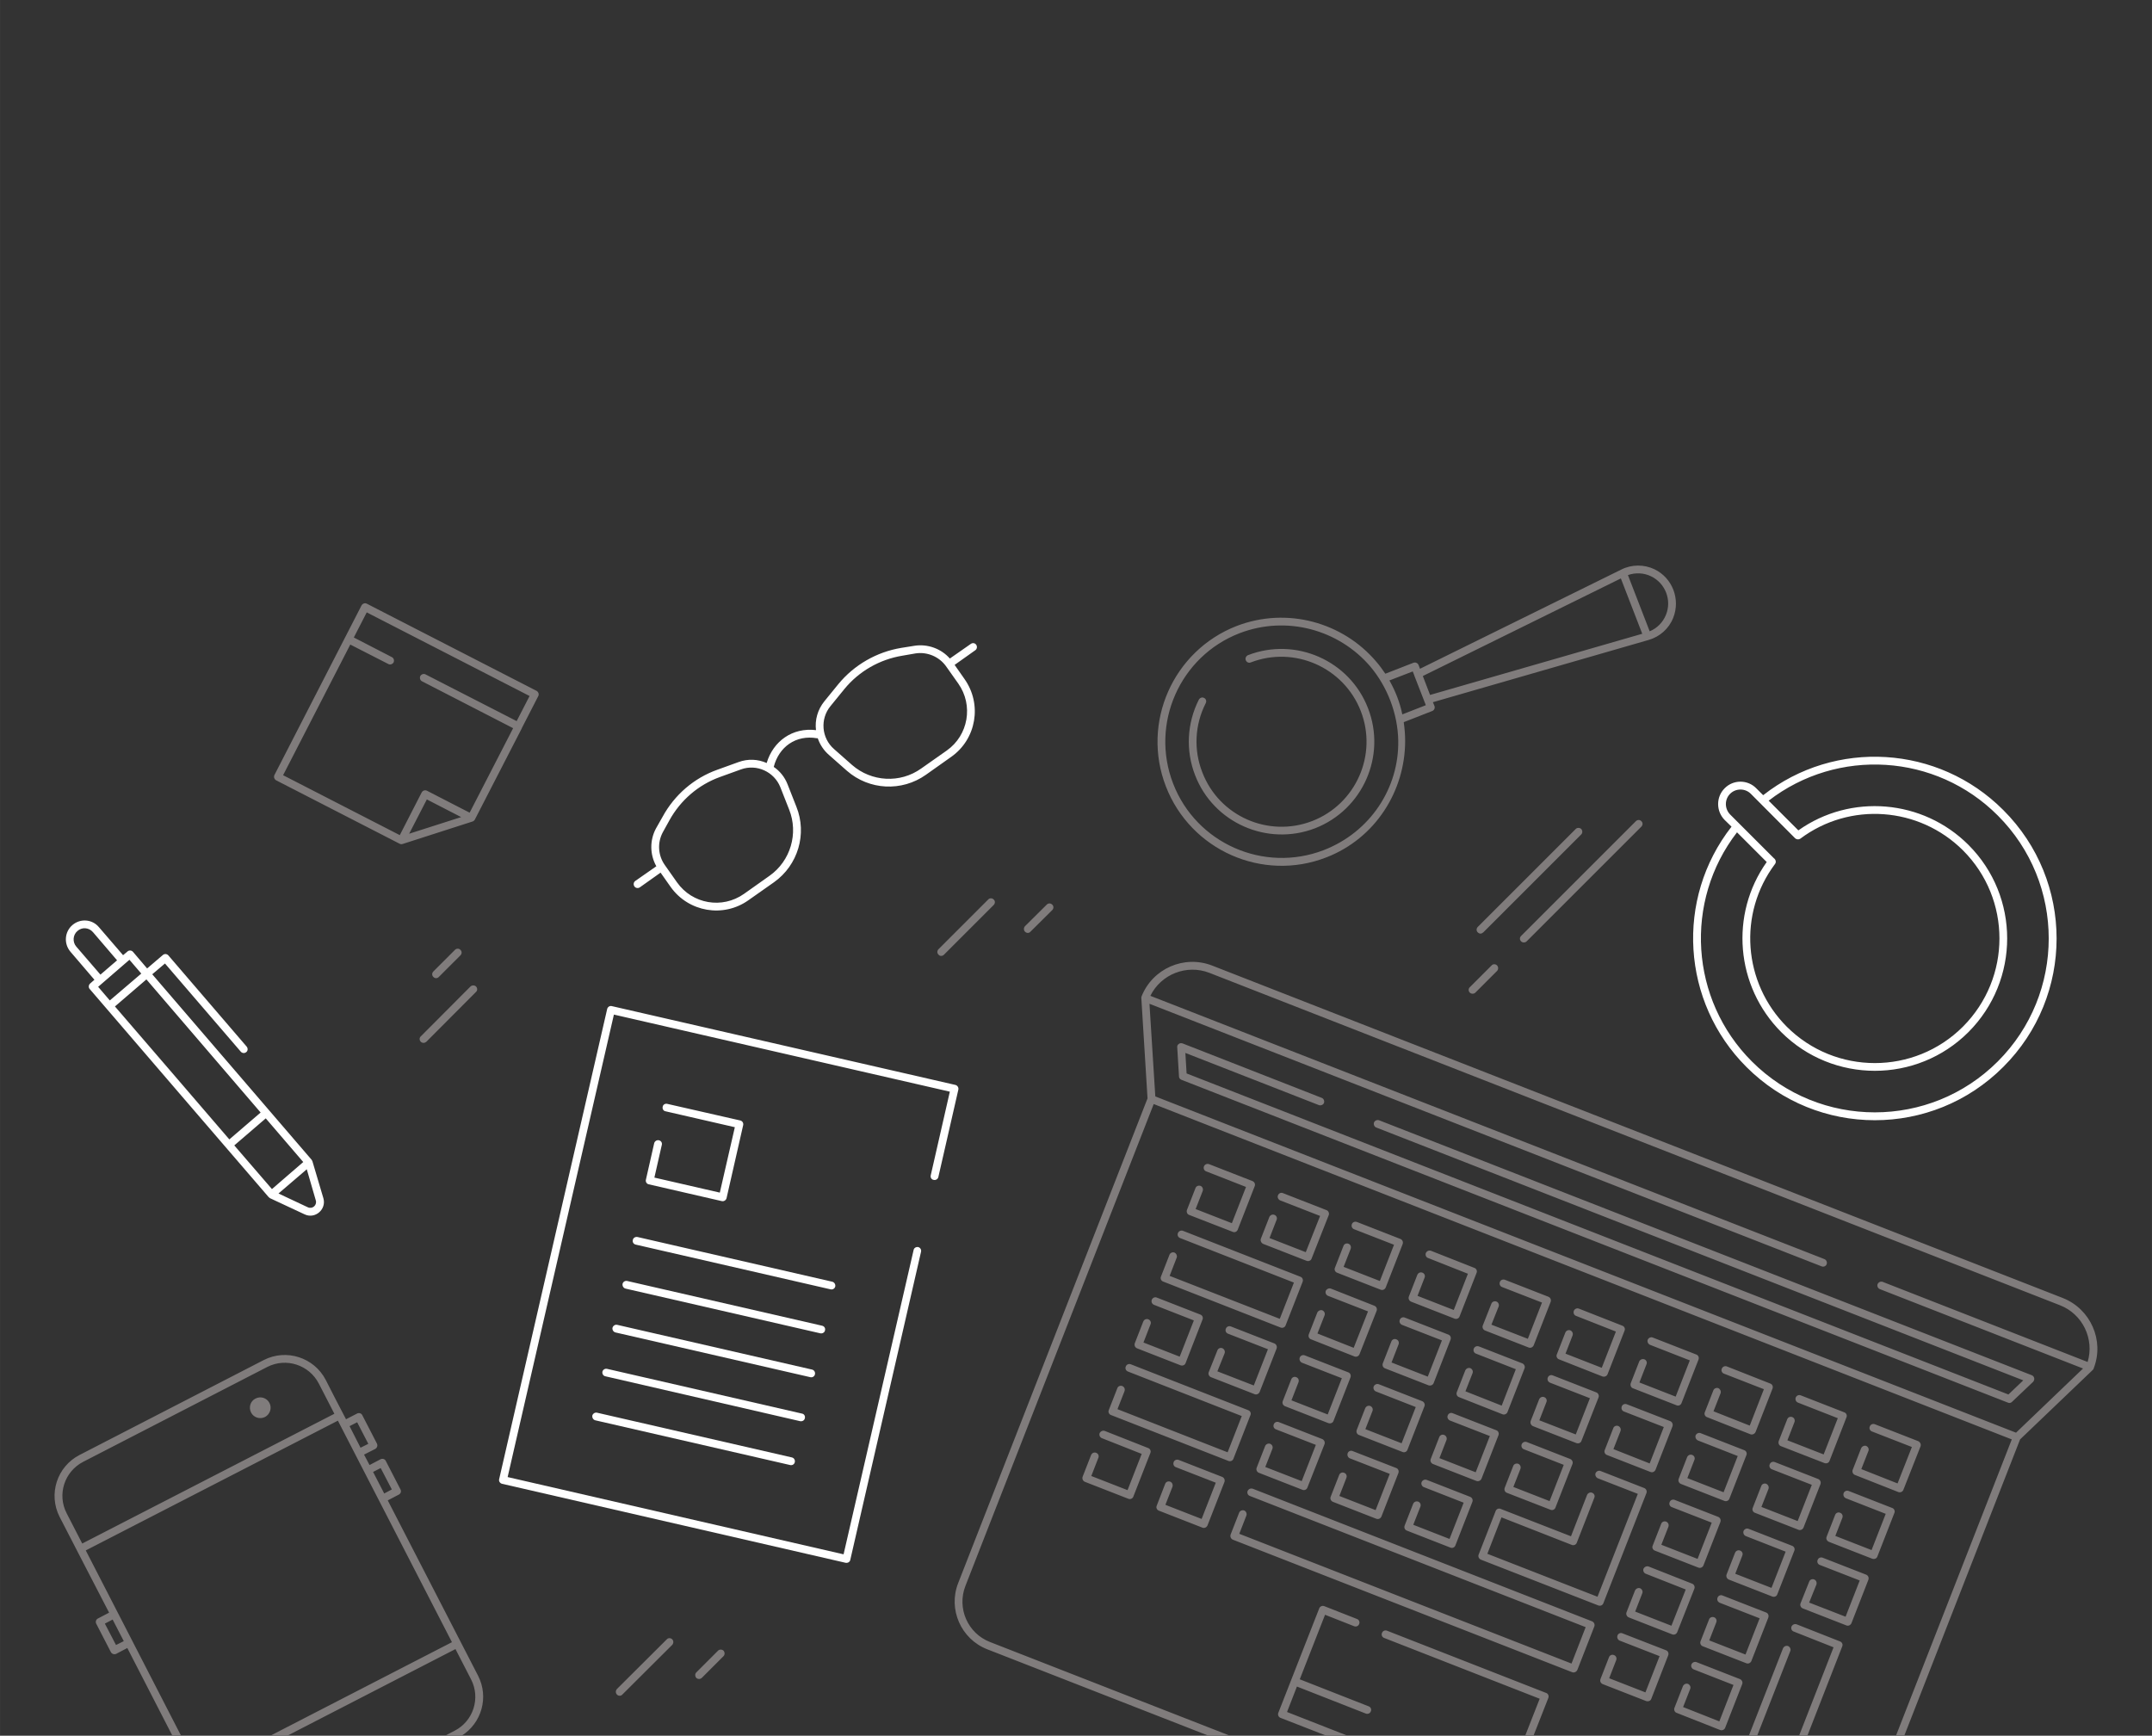 <?xml version="1.0" encoding="UTF-8"?> <!-- Creator: CorelDRAW X8 --> <svg xmlns="http://www.w3.org/2000/svg" xmlns:xlink="http://www.w3.org/1999/xlink" xml:space="preserve" width="121.709mm" height="98.178mm" style="shape-rendering:geometricPrecision; text-rendering:geometricPrecision; image-rendering:optimizeQuality; fill-rule:evenodd; clip-rule:evenodd" viewBox="0 0 12171 9818"><rect x="0" y="0" width="12171" height="9818" fill="#333333" stroke="none"/> <defs> <style type="text/css"> <![CDATA[ .fil1 {fill:#807C7C} .fil0 {fill:white} ]]> </style> </defs> <g id="Слой_x0020_1">  <g id="_2118046684864"> <g id="_2046581108144"> <path class="fil0" d="M4233 5092c-142,101 -339,67 -440,-75l-57 -81 -117 83c-10,7 -24,5 -31,-5 -7,-10 -5,-24 5,-31l119 -83c-37,-66 -38,-147 -2,-214l38 -67c67,-123 177,-218 309,-265l119 -43c54,-20 111,-17 160,5 37,-124 146,-202 279,-186 -7,-57 9,-116 48,-164l79 -97c89,-108 216,-181 354,-204l75 -12c75,-12 152,16 201,72l119 -83c10,-7 23,-5 30,5 7,10 5,24 -5,31l-117 83 56 80c101,143 67,340 -75,440 -48,34 -96,68 -144,102 -136,96 -320,87 -446,-23l-102 -90c-30,-26 -51,-59 -63,-94 -2,0 -3,0 -4,0 -120,-21 -216,49 -245,162 34,23 62,57 78,98l50 127c62,154 9,331 -126,427 -49,34 -97,68 -145,102zm-3401 386l89 -76c9,-8 23,-7 31,2l443 516c8,10 7,24 -2,31 -9,8 -23,7 -31,-2l-429 -499 -72 61c301,350 601,700 902,1050 2,3 3,5 4,8l62 209c18,63 -47,119 -106,91l-197 -92c-3,-2 -5,-4 -7,-6 -338,-392 -675,-785 -1012,-1177 -8,-9 -6,-23 3,-31l24 -21 -136 -159c-38,-45 -33,-112 11,-150 45,-39 112,-34 150,11l137 159 25 -21c9,-8 23,-7 31,2l80 94zm-4 62l-178 153c216,250 431,501 647,752l177 -152 -646 -753zm-29 -33l-67 -78c-59,51 -118,102 -177,153l66 77 178 -152zm526 972l213 247 177 -153 -212 -247 -178 153zm410 135l-160 137 166 78c26,12 53,-12 45,-39l-51 -176zm-1167 -1101l94 -81 -136 -159c-23,-27 -62,-30 -88,-7 -26,22 -29,62 -7,88l137 159zm4804 662l-1900 -436 -601 2616 1900 437 396 -1721c2,-12 14,-19 26,-17 12,3 19,15 16,27l-400 1742c-2,12 -14,19 -26,17l-1944 -447c-11,-3 -19,-14 -16,-26l611 -2660c3,-11 14,-19 26,-16l1944 446c11,3 19,15 16,27l-113 494c-3,12 -15,19 -27,16 -12,-2 -19,-14 -16,-26l108 -473zm-1767 822l1102 253c12,3 19,15 17,27 -3,12 -15,19 -27,16l-1102 -253c-12,-3 -19,-14 -16,-26 2,-12 14,-19 26,-17zm-228 994l1102 253c12,3 19,15 16,27 -2,11 -14,19 -26,16l-1102 -253c-12,-3 -19,-15 -17,-27 3,-11 15,-19 27,-16zm57 -248l1102 253c12,2 19,14 16,26 -2,12 -14,19 -26,17l-1102 -254c-12,-2 -19,-14 -17,-26 3,-12 15,-19 27,-16zm57 -249l1102 253c12,3 19,15 16,27 -2,11 -14,19 -26,16l-1102 -253c-12,-3 -19,-15 -17,-26 3,-12 15,-20 27,-17zm57 -248l1102 253c12,3 19,14 16,26 -2,12 -14,19 -26,17l-1102 -253c-12,-3 -19,-15 -17,-27 3,-12 15,-19 27,-16zm153 -585l370 85 85 -370 -392 -90c-12,-2 -19,-14 -16,-26 2,-12 14,-19 26,-16l413 94c12,3 19,15 16,27l-94 413c-3,11 -15,19 -27,16l-413 -95c-11,-2 -19,-14 -16,-26l47 -207c3,-11 15,-19 27,-16 12,3 19,14 16,26l-42 185zm6271 -2163c407,-319 991,-284 1358,84 402,401 402,1052 0,1453 -401,402 -1052,402 -1453,0 -367,-367 -403,-951 -84,-1359l-39 -38c-49,-50 -49,-130 0,-179 49,-50 130,-50 179,0l39 39zm-148 210c-301,390 -266,946 84,1296 384,384 1007,384 1391,0 384,-384 384,-1007 0,-1391 -350,-351 -906,-385 -1296,-84l168 168c296,-210 704,-176 962,82 292,292 292,766 0,1059 -292,292 -767,292 -1059,0 -258,-259 -292,-666 -82,-962l-168 -168zm212 149c8,8 10,21 3,30 -210,280 -181,672 66,920 275,275 722,275 997,0 275,-276 275,-722 0,-997 -248,-247 -640,-276 -920,-66 -9,6 -21,5 -29,-2l-251 -252c-32,-32 -85,-32 -117,0 -32,32 -32,84 0,117l249 249c1,0 1,1 2,1zm-5684 97c119,-84 165,-240 111,-375l-50 -127c-35,-87 -134,-132 -222,-100l-119 43c-122,44 -223,131 -286,245l-37 67c-32,59 -28,131 11,186l69 98c87,123 256,152 379,65 48,-34 96,-68 144,-102zm1003 -709c122,-86 151,-256 65,-378l-70 -99c-39,-54 -106,-82 -172,-72l-75 13c-128,21 -245,88 -327,188l-79 97c-60,73 -51,181 20,243l102 90c110,96 272,105 391,20 48,-34 96,-68 145,-102z"></path> <path class="fil1" d="M2951 4119c0,0 0,0 0,0 0,0 0,0 0,1l-265 515c-3,6 -8,10 -14,12l-395 127c-6,2 -13,1 -18,-2l-697 -358c-11,-6 -15,-19 -10,-30l493 -960c6,-10 19,-15 30,-9l960 493c10,6 15,19 9,30l-93 181 0 0zm2372 1288c-6,0 -11,-2 -15,-7 -9,-8 -9,-22 0,-31l281 -281c8,-9 22,-9 31,0 9,8 9,22 0,31l-281 281c-5,5 -10,7 -16,7zm490 -130c-6,0 -11,-2 -16,-7 -8,-8 -8,-22 0,-31l123 -122c9,-9 22,-9 31,0 9,8 9,22 0,31l-123 122c-4,5 -10,7 -15,7zm-1859 4220c-6,0 -12,-2 -16,-6 -8,-9 -8,-23 0,-31l123 -123c8,-8 22,-8 31,0 8,9 8,23 0,31l-123 123c-4,4 -10,6 -15,6zm-449 95c-6,0 -12,-2 -16,-7 -8,-8 -8,-22 0,-31l282 -281c8,-9 22,-9 31,0 8,8 8,22 0,31l-282 281c-4,5 -10,7 -15,7zm-1110 -3693c-5,0 -11,-2 -15,-6 -9,-9 -9,-23 0,-31l281 -282c9,-8 23,-8 31,0 9,9 9,23 0,31l-281 282c-5,4 -10,6 -16,6zm71 -366c-5,0 -11,-2 -15,-7 -9,-8 -9,-22 0,-31l122 -122c9,-9 23,-9 31,0 9,8 9,22 0,31l-122 122c-5,5 -10,7 -16,7zm5907 -252c-6,0 -11,-3 -15,-7 -9,-8 -9,-22 0,-31l554 -554c8,-8 22,-8 31,0 8,9 8,23 0,31l-554 554c-5,4 -10,7 -16,7zm-44 340c-6,0 -12,-2 -16,-6 -9,-9 -9,-23 0,-31l123 -123c8,-9 22,-9 31,0 8,9 8,22 0,31l-123 123c-4,4 -10,6 -15,6zm289 -290c-5,0 -11,-2 -15,-6 -9,-9 -9,-22 0,-31l649 -649c9,-9 23,-9 31,0 9,8 9,22 0,31l-649 649c-4,4 -10,6 -16,6zm-7089 4487l1027 -529 -645 -1253 -1426 734 539 1048 -49 0 -255 -496 -63 33c-11,5 -24,1 -30,-10l-83 -161c-5,-10 -1,-24 10,-29l63 -33c-190,-368 -90,-173 -280,-542 -65,-128 -15,-284 113,-350l1042 -537c127,-65 284,-15 350,112 38,75 76,149 115,223l62 -32c11,-6 25,-2 30,9l83 161c5,11 1,24 -10,30l-63 32 31 59 63 -33c11,-5 24,-1 29,10l83 161c6,11 1,24 -9,29l-63 33c170,331 340,661 511,992 62,121 20,268 -93,339l-94 0 54 -28c106,-54 148,-185 93,-291l-88 -171 -951 490 -96 0 0 0zm-936 -634l63 121 44 -22 -63 -122 -44 23zm1490 -1017l-63 -122 -43 22 62 122 44 -22zm133 258l-63 -121 -43 22 63 122 43 -23zm-796 -435c-15,-29 -4,-65 25,-79 29,-15 64,-4 79,25 15,29 3,64 -25,79 -29,15 -65,3 -79,-25zm471 7l-88 -171c-55,-106 -185,-148 -291,-94l-1042 537c-106,55 -148,185 -93,291l88 171 1426 -734 0 0zm9534 145l-655 1676 -47 0 655 -1676 -4853 -1897 -1065 2726c-49,126 13,268 139,317l1357 530 -121 0 -1252 -489c-148,-58 -222,-226 -164,-374l1071 -2742 -35 -567 0 0 0 -1 0 0 0 0 0 0 0 -2 0 0 0 0 0 0 0 -1 0 0 0 0 0 -1 0 0 0 0 0 0 0 -1 0 0 0 0 0 0 1 -1 0 0 0 0 0 0 0 -1 0 0 0 0 0 0 0 -1 0 0 0 0c62,-158 241,-237 400,-175l4810 1880c158,62 237,241 175,399l0 0 0 1 0 0 0 0 0 0 0 1 -1 0 0 0 0 0 0 1 0 0 0 0 0 0 -1 1 0 0 0 0 0 0 0 0 0 1 0 0 -1 0 0 0 0 0 0 1 0 0 0 0 -1 0 0 1 0 0 -1 0 0 1 0 0 0 0 -411 393zm-2933 441l-80 206c207,81 415,162 623,243l228 -582 -226 -88c-11,-5 -17,-18 -13,-29 5,-11 18,-17 29,-12l246 96c11,4 17,17 13,28l-244 624c-4,11 -17,17 -29,12 -221,-86 -443,-173 -664,-259 -11,-5 -17,-18 -12,-29l96 -246c4,-11 17,-17 28,-12l398 155 91 -234c5,-11 18,-17 29,-12 11,4 17,17 12,28l-99 254c-4,12 -17,17 -28,13l-398 -156zm-2320 -234l205 80 80 -205 -225 -89c-11,-4 -17,-17 -13,-28 5,-11 18,-17 29,-13l246 97c11,4 17,17 12,28l-96 246c-4,12 -17,17 -28,13l-246 -96c-12,-5 -17,-18 -13,-29l48 -123c5,-11 17,-17 29,-12 11,4 17,17 12,28l-40 103zm4355 -39l205 81 81 -206 -226 -88c-11,-4 -17,-17 -12,-28 4,-12 17,-17 28,-13l246 96c11,5 17,18 13,29l-97 246c-4,11 -17,17 -28,13l-246 -97c-11,-4 -17,-17 -13,-28l48 -123c5,-11 18,-17 29,-13 11,5 17,18 12,29l-40 102zm-418 -163l205 80 80 -205 -225 -88c-12,-5 -17,-17 -13,-29 5,-11 17,-17 29,-12l246 96c11,4 17,17 12,28l-96 247c-4,11 -17,16 -28,12l-247 -96c-11,-4 -16,-17 -12,-29l48 -123c4,-11 17,-17 29,-12 11,4 16,17 12,28l-40 103zm-418 -164l205 81 80 -206 -226 -88c-11,-4 -17,-17 -12,-28 4,-11 17,-17 28,-13l246 97c12,4 17,17 13,28l-96 246c-5,11 -18,17 -29,13l-246 -97c-11,-4 -17,-17 -12,-28l48 -123c4,-11 17,-17 28,-13 11,5 17,18 13,29l-40 102zm-419 -163l205 80 80 -205 -225 -88c-11,-5 -17,-17 -13,-29 5,-11 18,-17 29,-12l246 96c11,4 17,17 12,29l-96 246c-4,11 -17,17 -28,12l-246 -96c-12,-4 -17,-17 -13,-29l48 -123c5,-11 18,-16 29,-12 11,4 17,17 12,28l-40 103zm-418 -163l205 80 80 -205 -226 -89c-11,-4 -16,-17 -12,-28 4,-11 17,-17 28,-13l247 97c11,4 17,17 12,28l-96 246c-4,11 -17,17 -29,13l-246 -97c-11,-4 -17,-17 -12,-28l48 -123c4,-11 17,-17 28,-13 12,5 17,18 13,29l-40 103zm-419 -164l206 80 80 -205 -226 -88c-11,-4 -17,-17 -12,-29 4,-11 17,-16 28,-12l246 96c12,5 17,17 13,29l-96 246c-5,11 -18,17 -29,12l-246 -96c-11,-4 -17,-17 -13,-28l49 -124c4,-11 17,-16 28,-12 11,4 17,17 13,28l-41 103zm-418 -163l205 80 80 -205 -225 -89c-12,-4 -17,-17 -13,-28 5,-11 17,-17 29,-13l246 97c11,4 17,17 12,28l-96 246c-4,12 -17,17 -28,13l-246 -96c-12,-5 -17,-18 -13,-29l48 -123c5,-11 17,-17 29,-12 11,4 17,17 12,28l-40 103zm-418 -164l205 80 80 -205 -226 -88c-11,-4 -17,-17 -12,-29 4,-11 17,-16 28,-12l246 96c12,5 17,17 13,29l-96 246c-5,11 -17,17 -29,12l-246 -96c-11,-4 -17,-17 -12,-28l48 -123c4,-12 17,-17 28,-13 12,4 17,17 13,29l-40 102zm-419 -163l205 80 81 -205 -226 -88c-11,-5 -17,-18 -12,-29 4,-11 17,-17 28,-12l246 96c11,4 17,17 13,28l-97 246c-4,12 -17,17 -28,13l-246 -96c-11,-5 -17,-18 -13,-29l48 -123c5,-11 18,-17 29,-12 11,4 17,17 12,28l-40 103zm-418 -164l205 80 80 -205 -225 -88c-12,-4 -17,-17 -13,-28 5,-12 17,-17 29,-13l246 96c11,5 17,17 12,29l-96 246c-4,11 -17,17 -28,12l-247 -96c-11,-4 -16,-17 -12,-28l48 -123c4,-12 17,-17 29,-13 11,5 16,17 12,29l-40 102zm3618 1849l205 80 80 -205 -225 -88c-12,-5 -17,-18 -13,-29 4,-11 17,-17 29,-12l246 96c11,4 17,17 12,28l-96 246c-4,12 -17,17 -29,13l-246 -96c-11,-5 -17,-17 -12,-29l48 -123c4,-11 17,-17 28,-12 12,4 17,17 13,28l-40 103zm-418 -164l205 80 80 -205 -226 -88c-11,-4 -17,-17 -12,-28 4,-12 17,-17 28,-13l246 96c12,5 17,18 13,29l-96 246c-5,11 -18,17 -29,12l-246 -96c-11,-4 -17,-17 -12,-28l48 -123c4,-12 17,-17 28,-13 11,5 17,17 13,29l-40 102zm-419 -163l205 80 80 -205 -225 -88c-11,-5 -17,-18 -13,-29 5,-11 18,-17 29,-12l246 96c11,4 17,17 12,28l-96 246c-4,12 -17,17 -28,13l-246 -96c-12,-5 -17,-17 -13,-29l48 -123c5,-11 17,-17 29,-12 11,4 17,17 12,28l-40 103zm-418 -164l205 81 80 -206 -226 -88c-11,-4 -16,-17 -12,-28 4,-12 17,-17 28,-13l247 96c11,5 16,18 12,29l-96 246c-5,11 -17,17 -29,12l-246 -96c-11,-4 -17,-17 -12,-28l48 -123c4,-12 17,-17 28,-13 12,5 17,17 13,29l-40 102zm-419 -163l206 80 80 -205 -226 -88c-11,-5 -17,-17 -12,-29 4,-11 17,-17 28,-12l246 96c11,4 17,17 13,28l-97 247c-4,11 -17,16 -28,12l-246 -96c-11,-5 -17,-17 -13,-29l48 -123c5,-11 18,-17 29,-12 11,4 17,17 12,28l-40 103zm-418 -164l205 81 80 -206 -225 -88c-12,-4 -17,-17 -13,-28 5,-12 17,-17 29,-13l246 96c11,5 17,18 12,29l-96 246c-4,11 -17,17 -28,13l-246 -97c-12,-4 -17,-17 -13,-28l48 -123c5,-11 17,-17 29,-13 11,5 17,18 12,29l-40 102zm-418 -163l205 80 80 -205 -226 -88c-11,-5 -17,-17 -12,-29 4,-11 17,-17 28,-12l246 96c12,4 17,17 13,28l-96 247c-5,11 -17,16 -29,12l-246 -96c-11,-4 -17,-17 -12,-29l48 -123c4,-11 17,-17 28,-12 12,4 17,17 13,28l-40 103zm-419 -164l205 81 81 -206 -226 -88c-11,-4 -17,-17 -13,-28 5,-11 18,-17 29,-13l246 97c11,4 17,17 13,28l-97 246c-4,11 -17,17 -28,13l-246 -97c-12,-4 -17,-17 -13,-28l48 -123c5,-11 18,-17 29,-13 11,5 17,18 12,29l-40 102zm-836 -326l623 243 80 -205 -644 -252c-11,-4 -17,-17 -12,-28 4,-11 17,-17 28,-13l665 260c11,4 17,17 12,29l-96 246c-4,11 -17,17 -29,12l-664 -260c-11,-4 -17,-17 -12,-28l48 -123c4,-11 17,-17 28,-13 11,5 17,18 13,29l-40 103zm3617 1848l206 80 80 -205 -226 -88c-11,-4 -17,-17 -12,-28 4,-12 17,-17 28,-13l246 96c12,5 17,17 13,29l-96 246c-5,11 -18,17 -29,12l-246 -96c-11,-4 -17,-17 -13,-28l49 -123c4,-12 17,-17 28,-13 11,4 17,17 13,29l-41 102zm-418 -163l205 80 80 -205 -225 -88c-12,-5 -17,-18 -13,-29 5,-11 17,-17 29,-12l246 96c11,4 17,17 12,28l-96 246c-4,12 -17,17 -28,13l-246 -96c-12,-5 -17,-18 -13,-29l48 -123c5,-11 17,-17 29,-12 11,4 17,17 12,28l-40 103zm-418 -164l205 80 80 -205 -226 -88c-11,-4 -17,-17 -12,-28 4,-12 17,-17 28,-13l246 96c12,5 17,17 13,29l-96 246c-5,11 -17,17 -29,12l-246 -96c-11,-4 -17,-17 -12,-28l48 -123c4,-12 17,-17 28,-13 12,5 17,17 13,29l-40 102zm-837 -327l205 80 80 -205 -225 -88c-12,-4 -17,-17 -13,-28 5,-12 17,-17 29,-13l246 96c11,5 17,18 12,29l-96 246c-4,11 -17,17 -28,12l-247 -96c-11,-4 -16,-17 -12,-28l48 -123c4,-12 17,-17 29,-13 11,5 16,17 12,29l-40 102zm-418 -163l205 80 80 -205 -226 -88c-11,-5 -17,-18 -12,-29 4,-11 17,-17 28,-12l246 96c12,4 17,17 13,28l-96 246c-5,12 -18,17 -29,13l-246 -96c-11,-5 -17,-17 -12,-29l48 -123c4,-11 17,-17 28,-12 11,4 17,17 13,28l-40 103zm-419 -164l205 80 80 -205 -225 -88c-11,-4 -17,-17 -13,-28 5,-12 18,-17 29,-13l246 96c11,5 17,18 12,29l-96 246c-4,11 -17,17 -28,12l-246 -96c-12,-4 -17,-17 -13,-28l48 -123c5,-12 18,-17 29,-13 11,5 17,17 12,29l-40 102zm-418 -163l205 80 80 -205 -226 -88c-11,-5 -16,-18 -12,-29 4,-11 17,-17 29,-12l246 96c11,4 16,17 12,28l-96 246c-4,12 -17,17 -29,13l-246 -96c-11,-5 -17,-17 -12,-29l48 -123c4,-11 17,-17 28,-12 12,4 17,17 13,28l-40 103zm-419 -164l206 80 80 -205 -226 -88c-11,-4 -17,-17 -12,-28 4,-12 17,-17 28,-13l246 96c12,5 17,18 13,29l-96 246c-5,11 -18,17 -29,12l-246 -96c-11,-4 -17,-17 -13,-28l49 -123c4,-12 17,-17 28,-13 11,5 17,17 13,29l-41 102zm-418 -163l205 80 80 -205 -225 -88c-12,-5 -17,-17 -13,-29 5,-11 17,-17 29,-12l246 96c11,4 17,17 12,28l-96 247c-4,11 -17,16 -28,12l-246 -96c-12,-5 -17,-17 -13,-29l48 -123c5,-11 17,-17 29,-12 11,4 17,17 12,28l-40 103zm3708 2224l195 -500 -225 -89c-12,-4 -17,-17 -13,-28 5,-11 17,-17 29,-13l246 97c11,4 17,17 12,28l-197 505 -47 0zm-284 0l193 -494c5,-11 17,-17 29,-13 11,5 17,18 12,29l-187 478 -47 0zm-224 -539l205 80 80 -205 -226 -88c-11,-5 -17,-17 -12,-29 4,-11 17,-17 28,-12l246 96c12,4 17,17 13,29l-96 246c-5,11 -17,17 -29,12l-246 -96c-11,-4 -17,-17 -12,-29l48 -123c4,-11 17,-16 28,-12 12,4 17,17 13,28l-40 103zm-419 -163l205 80 81 -205 -226 -89c-11,-4 -17,-17 -13,-28 5,-11 18,-17 29,-13l246 97c11,4 17,17 13,28l-97 246c-4,11 -17,17 -28,13l-246 -96c-12,-5 -17,-18 -13,-29l48 -123c5,-11 18,-17 29,-13 11,5 17,18 12,29l-40 103zm-1255 -491l205 80 80 -205 -225 -88c-11,-4 -17,-17 -13,-28 5,-12 18,-17 29,-13l246 96c11,5 17,17 12,29l-96 246c-4,11 -17,17 -28,12l-246 -96c-12,-4 -17,-17 -13,-28l48 -123c5,-12 17,-17 29,-13 11,4 17,17 12,29l-40 102zm-418 -163l205 80 80 -205 -226 -88c-11,-5 -16,-18 -12,-29 4,-11 17,-17 28,-12l247 96c11,4 16,17 12,28l-96 246c-5,12 -17,17 -29,13l-246 -96c-11,-5 -17,-18 -12,-29l48 -123c4,-11 17,-17 28,-12 12,4 17,17 13,28l-40 103zm-419 -164l206 80 80 -205 -226 -88c-11,-4 -17,-17 -12,-28 4,-12 17,-17 28,-13l246 96c11,5 17,17 13,29l-97 246c-4,11 -17,17 -28,12l-246 -96c-11,-4 -17,-17 -13,-28l48 -123c5,-12 18,-17 29,-13 11,5 17,17 12,29l-40 102zm-836 -327l623 244 80 -205 -644 -252c-11,-4 -17,-17 -12,-28 4,-12 17,-17 28,-13l665 260c11,4 17,17 12,28l-96 246c-4,12 -17,17 -28,13l-665 -260c-11,-4 -17,-17 -12,-28l48 -123c4,-12 17,-17 28,-13 12,5 17,17 13,29l-40 102zm3199 1685l205 81 80 -206 -225 -88c-11,-4 -17,-17 -13,-28 5,-12 18,-17 29,-13l246 96c11,5 17,18 12,29l-96 246c-4,11 -17,17 -28,13l-246 -97c-12,-4 -17,-17 -13,-28l48 -123c5,-11 17,-17 29,-13 11,5 17,18 12,29l-40 102zm-418 -163l205 80 80 -205 -226 -88c-11,-5 -16,-17 -12,-29 4,-11 17,-17 28,-12l247 96c11,4 16,17 12,28l-96 247c-4,11 -17,16 -29,12l-246 -96c-11,-5 -17,-17 -12,-29l48 -123c4,-11 17,-17 28,-12 12,4 17,17 13,28l-40 103zm-2092 -817l1879 734 80 -206 -1899 -742c-12,-4 -17,-17 -13,-28 5,-11 17,-17 29,-13l1919 750c12,5 17,18 13,29l-96 246c-5,11 -18,17 -29,13l-1920 -750c-11,-5 -16,-18 -12,-29l48 -123c4,-11 17,-17 29,-13 11,5 16,18 12,29l-40 103zm-418 -164l205 80 80 -205 -226 -88c-11,-4 -17,-17 -12,-29 4,-11 17,-16 28,-12l246 96c12,5 17,17 13,29l-96 246c-5,11 -18,17 -29,12l-246 -96c-11,-4 -17,-17 -12,-28l48 -124c4,-11 17,-16 28,-12 11,4 17,17 13,29l-40 102zm760 987l390 153c11,4 17,17 12,28 -4,12 -17,17 -28,13l-390 -153 -56 144 342 134 -120 0 -259 -101c-11,-4 -17,-17 -12,-29l72 -184 0 0 159 -406c4,-11 17,-17 28,-13l186 73c11,4 17,17 12,28 -4,12 -17,17 -28,13l-165 -65 -143 365zm1275 319l82 -209 -880 -344c-11,-4 -17,-17 -12,-28 4,-12 17,-17 28,-13l900 352c12,4 17,17 13,28l-84 214 -47 0zm-1922 -3862l7 116 4648 1816 84 -80 -3659 -1430c-11,-4 -17,-17 -13,-29 5,-11 18,-16 29,-12l3691 1442c8,3 12,9 14,17 1,7 -1,14 -6,20l-120 114c-6,6 -15,8 -23,4l-4674 -1826c-8,-3 -14,-10 -14,-19l-10 -165c-1,-8 2,-14 9,-19 6,-5 13,-5 21,-3l787 308c11,4 17,17 13,29 -5,11 -18,16 -29,12l-755 -295zm-203 -278l33 524 4868 1902 379 -363 -1149 -449c-11,-4 -17,-17 -13,-28 5,-12 18,-17 29,-13l1159 453c39,-130 -28,-271 -157,-321l-4810 -1880c-129,-50 -274,8 -334,130l3812 1489c12,5 17,18 13,29 -4,11 -17,17 -29,12l-3801 -1485zm1446 -1487c0,282 -167,551 -446,659 -360,140 -767,-40 -907,-401 -140,-361 40,-768 400,-908 286,-110 601,-20 789,201 19,22 36,45 52,69l159 -62c12,-4 24,1 29,13l8 21 1138 -561c59,-30 129,-30 188,-2 102,49 148,170 106,275 -24,61 -76,107 -139,125l-1220 352 9 22c4,11 -2,24 -13,28l-161 63c5,35 8,70 8,106l0 0zm-89 -342c34,60 59,124 73,192l133 -52 -65 -167c0,0 0,-1 0,-1l-9 -23 -132 51zm1472 -278c42,-17 75,-51 92,-93 34,-83 -3,-179 -84,-218 -41,-20 -88,-22 -131,-7l123 318zm-42 14l-121 -313 -1120 552 41 107 1200 -346zm-2230 121c270,-104 575,30 679,300 105,270 -30,574 -299,679 -270,104 -575,-30 -679,-300 -54,-139 -46,-294 21,-427 6,-11 19,-16 30,-10 11,5 15,19 9,30 -62,122 -69,264 -19,391 95,248 374,371 622,275 247,-96 370,-375 274,-622 -96,-247 -375,-370 -622,-275 -11,5 -24,-1 -28,-12 -5,-11 1,-24 12,-29zm691 63c-177,-206 -471,-290 -739,-187 -338,131 -506,513 -375,851 131,338 512,506 851,376 264,-102 427,-352 422,-620 -3,-152 -61,-304 -159,-420l0 0zm-4847 350l-515 -265c-11,-5 -15,-19 -10,-30 6,-10 19,-15 30,-9l515 264 73 -142 -921 -473 -73 142 215 111c11,5 15,19 10,30 -6,10 -19,15 -30,9l-215 -110 -380 739 660 339 123 -240c0,0 0,-1 1,-1 0,0 0,0 0,-1 6,-10 19,-15 30,-9l241 124 246 -478 0 0zm-588 597l294 -94 -194 -100 -100 194z"></path> </g> </g> </g> </svg> 